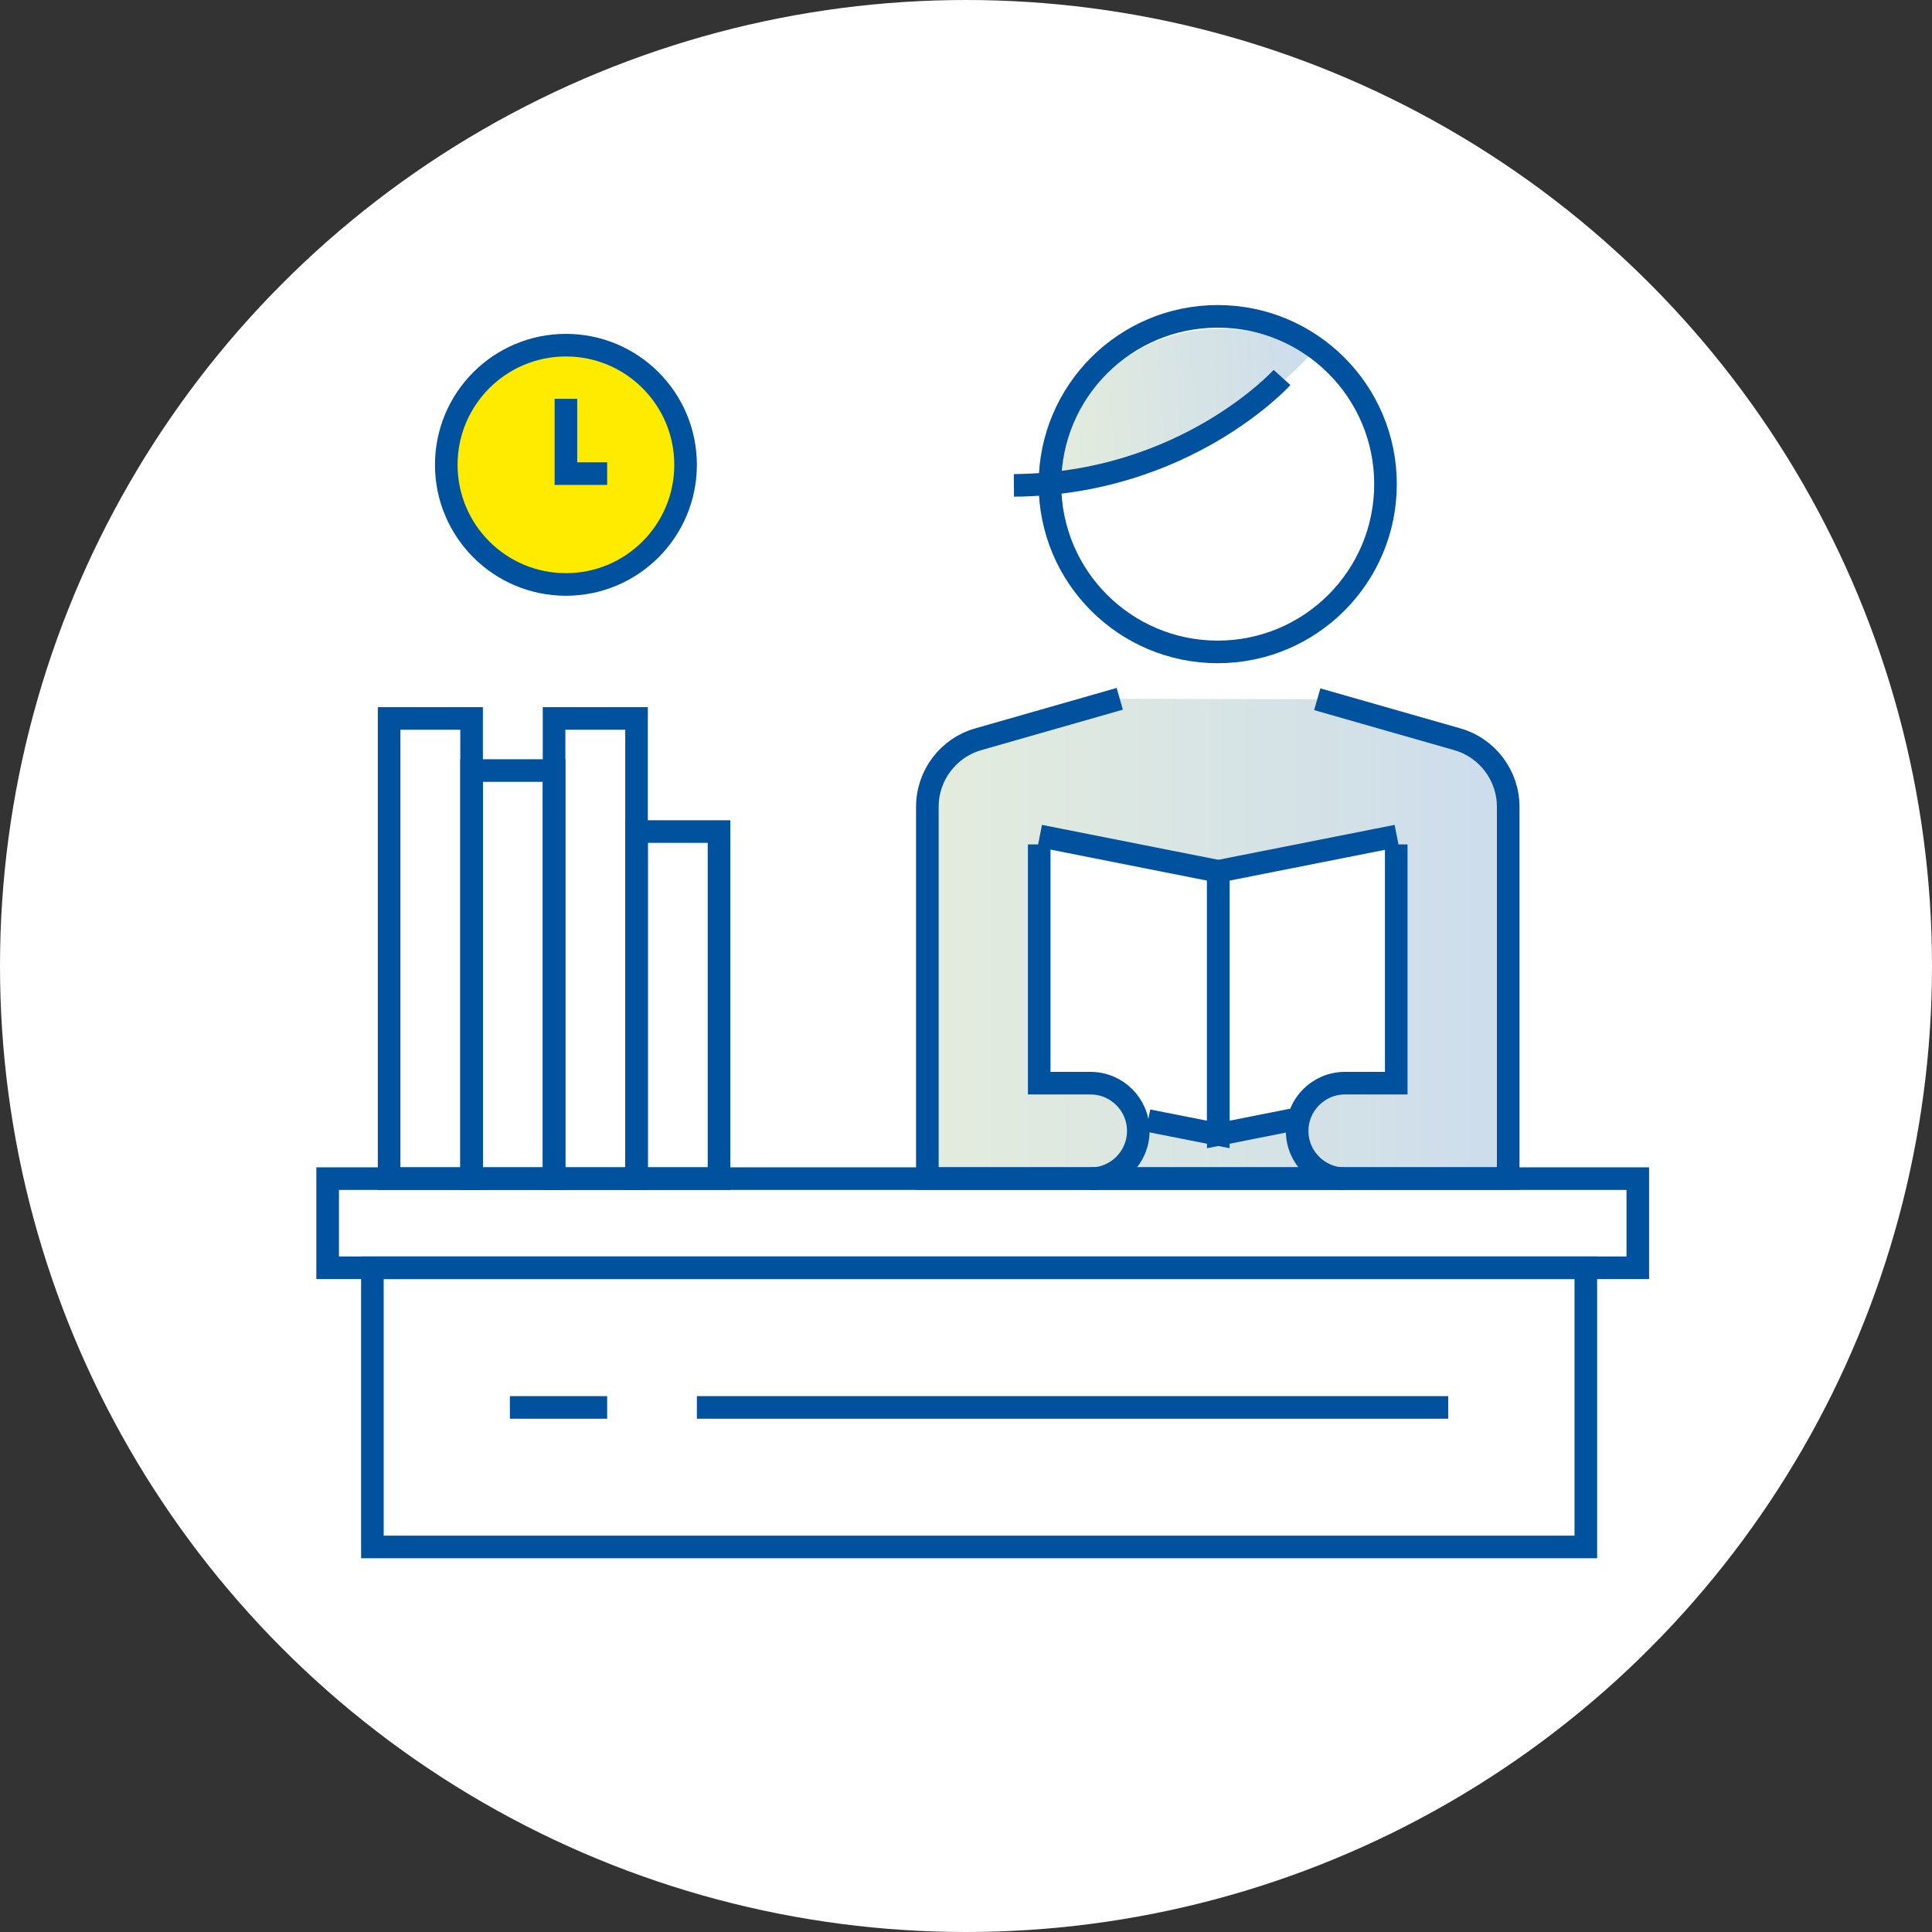 <svg width="171" height="171" viewBox="0 0 171 171" fill="none" xmlns="http://www.w3.org/2000/svg">
<rect x="0" y="0" width="171" height="171" fill="#333333" stroke="none"/>
<circle cx="85.5" cy="85.5" r="85.5" fill="white"/>
<g opacity="0.2">
<path d="M116.63 61.89L129.02 65.43C131.69 66.19 133.53 68.64 133.53 71.41V104.31H82.12V71.41C82.12 68.63 83.96 66.19 86.63 65.43L99.15 61.85L116.63 61.89Z" fill="url(#paint0_linear_2257_8154)"/>
<path d="M115.94 31.41C113.41 29.81 110.38 28.94 107.17 29.12C99.93 29.53 94.21 35.05 93.29 41.98C106.87 41.02 114.61 32.93 115.95 31.41H115.94Z" fill="url(#paint1_linear_2257_8154)"/>
</g>
<path d="M107.73 100.72L100.75 100.09L98.56 96.39L91.93 95.87V74.3L107.73 77.42V100.72Z" fill="white"/>
<path d="M123.58 95.87L118.01 96L114.38 99.11L107.73 100.72V77.42L123.54 74.3L123.58 95.87Z" fill="white"/>
<path d="M50.09 51.73C55.939 51.73 60.68 46.989 60.68 41.14C60.68 35.291 55.939 30.55 50.09 30.55C44.241 30.55 39.5 35.291 39.5 41.14C39.5 46.989 44.241 51.73 50.09 51.73Z" fill="#FFEB00"/>
<path d="M116.59 61.89L128.98 65.43C131.65 66.19 133.49 68.64 133.49 71.41V104.31H82.08V71.41C82.08 68.63 83.92 66.19 86.59 65.43L99.11 61.85" stroke="#00529F" stroke-width="2" stroke-miterlimit="10"/>
<path d="M107.78 57.7C115.982 57.7 122.63 51.051 122.63 42.85C122.63 34.649 115.982 28 107.78 28C99.579 28 92.93 34.649 92.93 42.85C92.93 51.051 99.579 57.7 107.78 57.7Z" stroke="#00529F" stroke-width="2" stroke-miterlimit="10"/>
<path d="M113.47 33.41C113.47 33.41 104.93 42.85 89.74 42.96" stroke="#00529F" stroke-width="2" stroke-miterlimit="10"/>
<path d="M41.74 63.59H34.44V104.32H41.74V63.59Z" stroke="#00529F" stroke-width="2" stroke-miterlimit="10"/>
<path d="M49.04 68.2H41.74V104.32H49.04V68.2Z" stroke="#00529F" stroke-width="2" stroke-miterlimit="10"/>
<path d="M56.34 63.59H49.04V104.32H56.34V63.59Z" stroke="#00529F" stroke-width="2" stroke-miterlimit="10"/>
<path d="M63.64 73.6H56.34V104.32H63.64V73.6Z" stroke="#00529F" stroke-width="2" stroke-miterlimit="10"/>
<path d="M144.96 104.32H29V112.21H144.96V104.32Z" stroke="#00529F" stroke-width="2" stroke-miterlimit="10"/>
<path d="M140.36 112.21H32.96V136.92H140.36V112.21Z" stroke="#00529F" stroke-width="2" stroke-miterlimit="10"/>
<path d="M92.03 73.99L107.83 77.12V100.41L101.61 99.18" stroke="#00529F" stroke-width="2" stroke-miterlimit="10"/>
<path d="M114.38 99.11L107.83 100.41V77.12L123.63 73.99" stroke="#00529F" stroke-width="2" stroke-miterlimit="10"/>
<path d="M91.98 74.74V95.87H96.52C98.85 95.87 100.75 97.76 100.75 100.1C100.75 102.43 98.86 104.33 96.52 104.33" stroke="#00529F" stroke-width="2" stroke-miterlimit="10"/>
<path d="M123.58 74.74V95.87H119.04C116.71 95.87 114.81 97.76 114.81 100.1C114.81 102.43 116.7 104.33 119.04 104.33" stroke="#00529F" stroke-width="2" stroke-miterlimit="10"/>
<path d="M50.09 51.73C55.939 51.73 60.68 46.989 60.68 41.14C60.68 35.291 55.939 30.55 50.09 30.55C44.241 30.55 39.5 35.291 39.5 41.14C39.5 46.989 44.241 51.73 50.09 51.73Z" stroke="#00529F" stroke-width="2" stroke-miterlimit="10"/>
<path d="M50.09 35.3V41.92H53.74" stroke="#00529F" stroke-width="2" stroke-miterlimit="10"/>
<path d="M61.68 124.57H128.18" stroke="#00529F" stroke-width="2" stroke-miterlimit="10"/>
<path d="M45.13 124.57H53.74" stroke="#00529F" stroke-width="2" stroke-miterlimit="10"/>
<defs>
<linearGradient id="paint0_linear_2257_8154" x1="82.13" y1="83.08" x2="133.53" y2="83.08" gradientUnits="userSpaceOnUse">
<stop stop-color="#74A156"/>
<stop offset="1" stop-color="#00529F"/>
</linearGradient>
<linearGradient id="paint1_linear_2257_8154" x1="92.946" y1="35.95" x2="116.119" y2="34.65" gradientUnits="userSpaceOnUse">
<stop stop-color="#74A156"/>
<stop offset="1" stop-color="#00529F"/>
</linearGradient>
</defs>
</svg>

